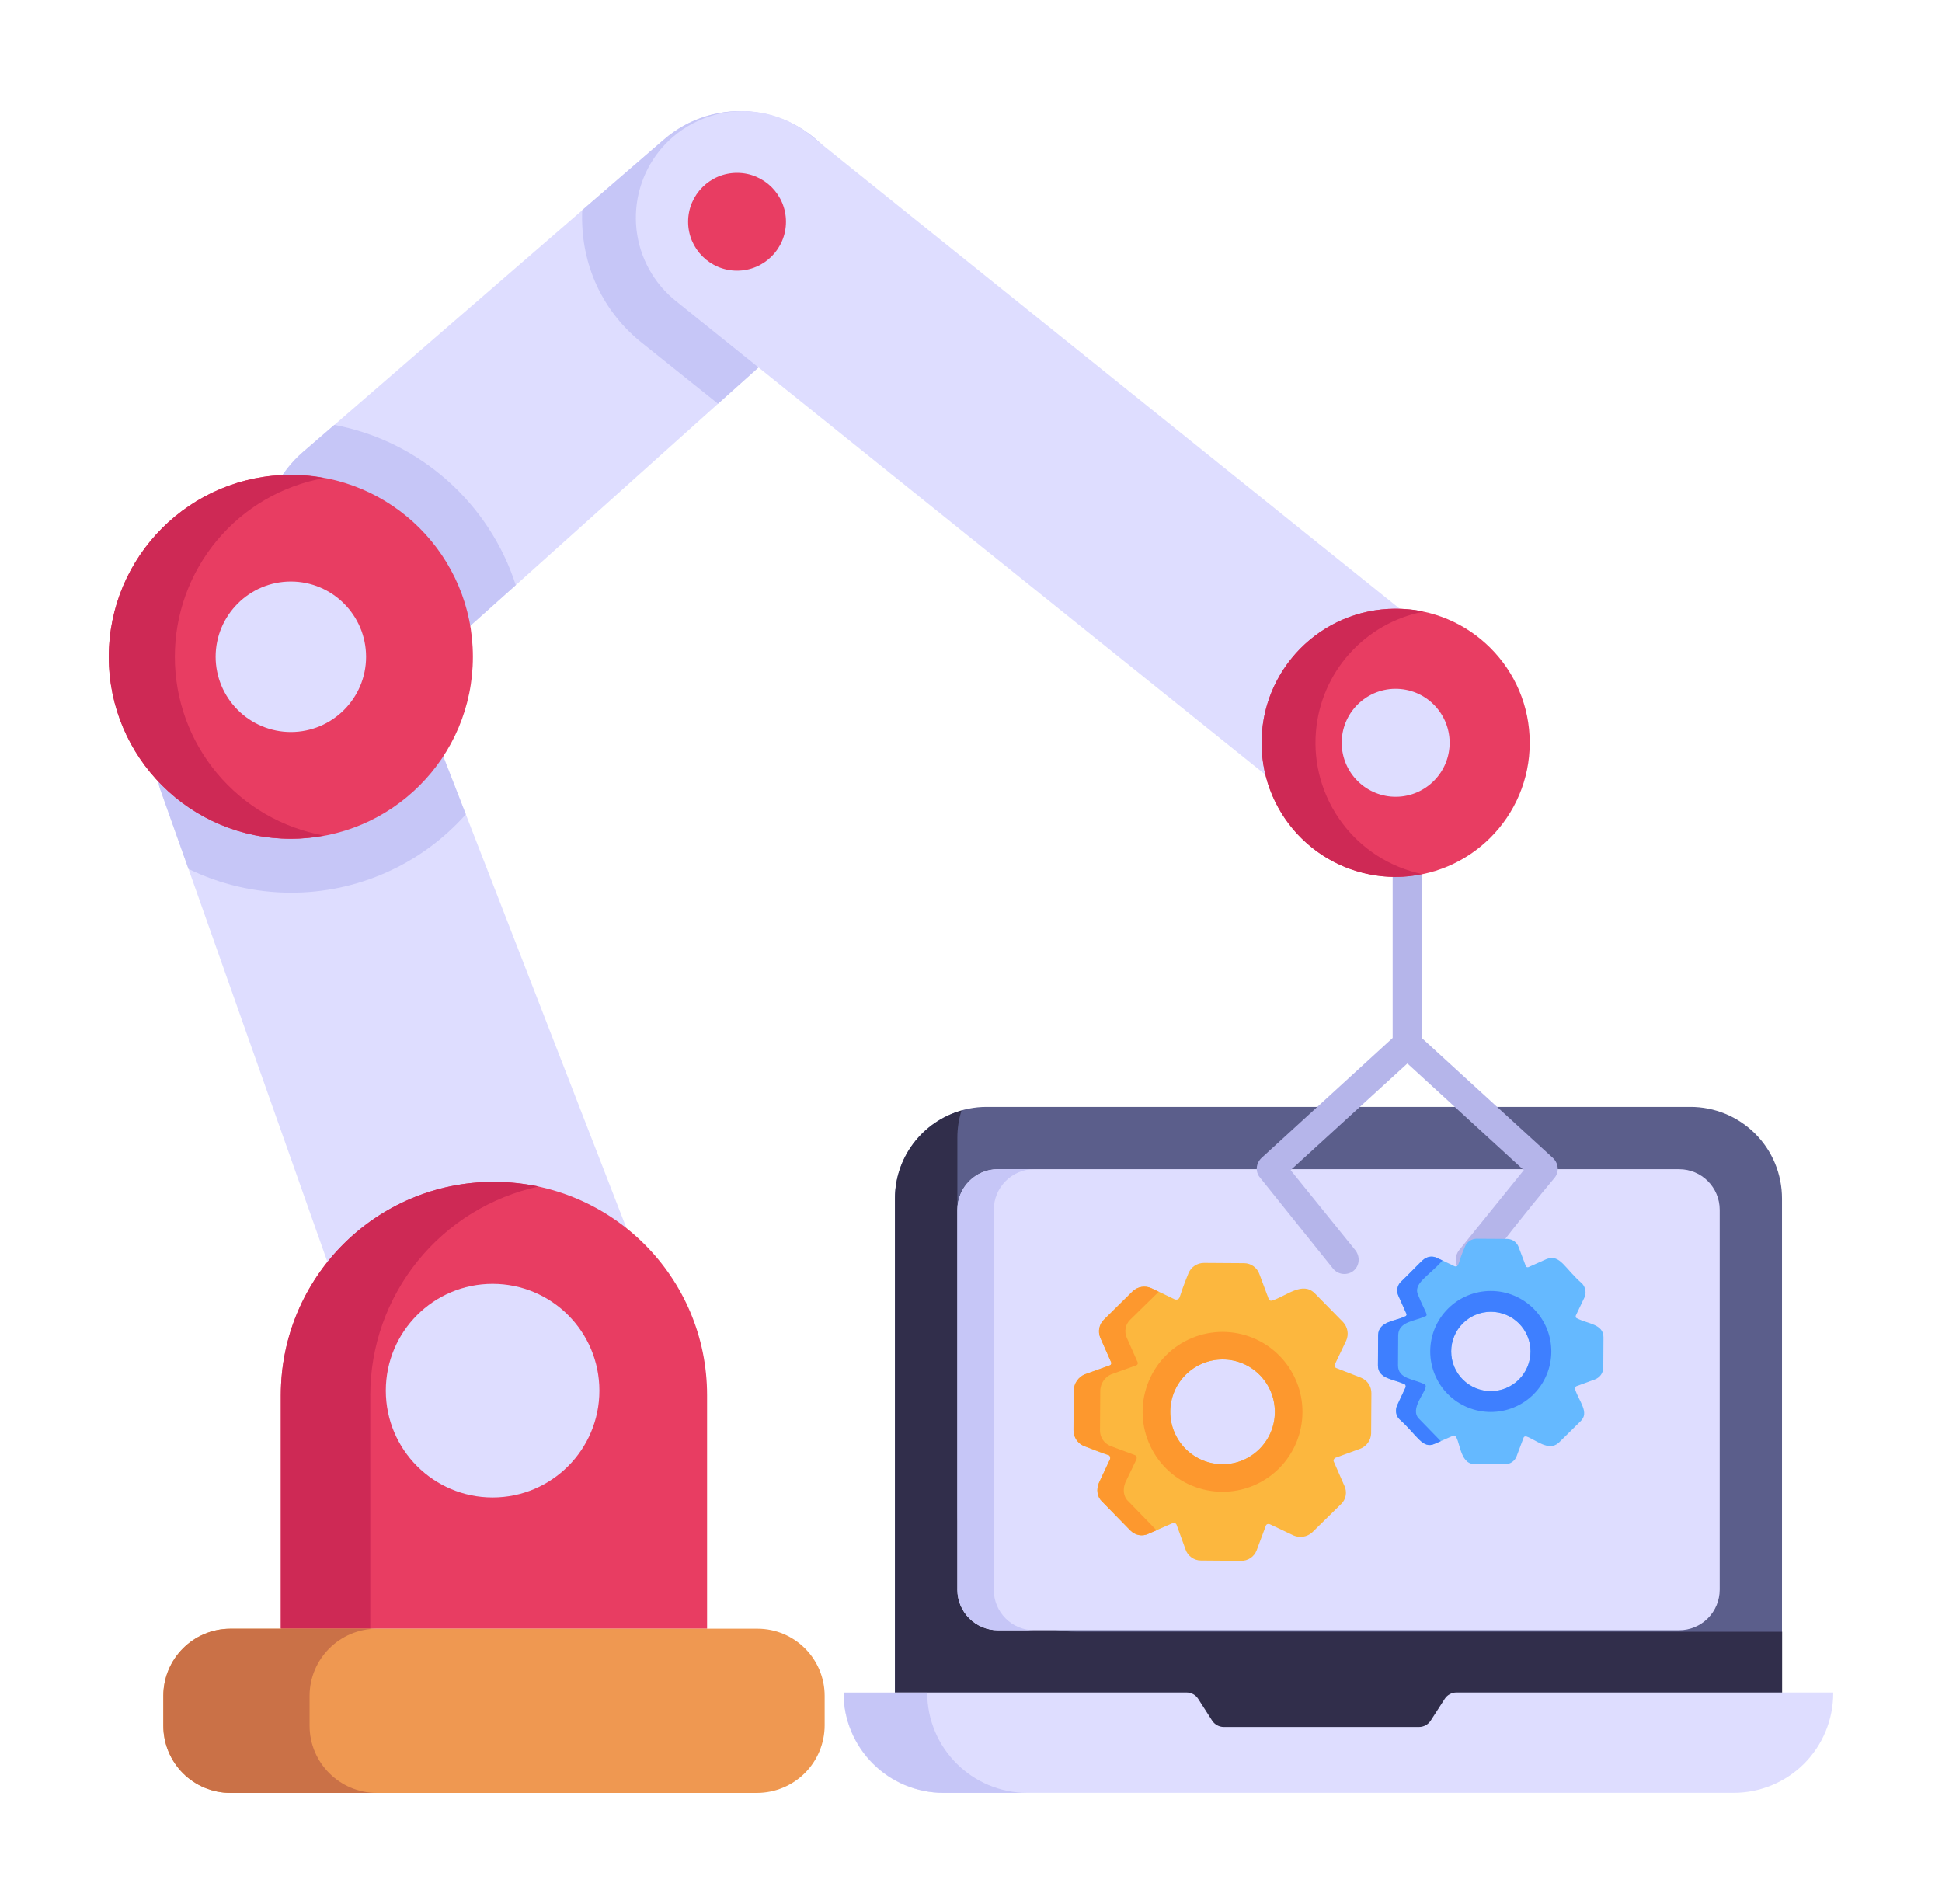 <svg  viewBox="0 0 51 50" fill="none" xmlns="http://www.w3.org/2000/svg">
<path d="M46.798 31.475V45.465H23.501V31.475C23.501 31.159 23.564 30.845 23.685 30.553C23.807 30.261 23.985 29.995 24.209 29.772C24.433 29.548 24.699 29.371 24.991 29.25C25.284 29.129 25.598 29.067 25.914 29.068H44.391C44.707 29.067 45.02 29.13 45.312 29.25C45.605 29.371 45.87 29.549 46.094 29.772C46.318 29.996 46.495 30.261 46.616 30.554C46.736 30.846 46.798 31.159 46.798 31.475Z" fill="#5B5E8B"/>
<path d="M46.801 42.851V45.467H23.504V31.477C23.504 30.954 23.674 30.445 23.989 30.027C24.305 29.609 24.748 29.305 25.251 29.162C25.178 29.394 25.141 29.635 25.142 29.878V39.712C25.142 40.124 25.223 40.532 25.38 40.913C25.538 41.294 25.769 41.64 26.06 41.931C26.352 42.223 26.698 42.454 27.078 42.612C27.459 42.77 27.867 42.851 28.279 42.851H46.801Z" fill="#312E4B"/>
<path d="M48.143 44.446V44.468C48.143 44.811 48.075 45.151 47.944 45.468C47.813 45.785 47.62 46.073 47.378 46.316C47.135 46.558 46.847 46.751 46.53 46.882C46.213 47.013 45.873 47.081 45.53 47.081H24.767C24.074 47.081 23.41 46.806 22.92 46.316C22.43 45.825 22.154 45.161 22.154 44.468V44.446H31.161C31.285 44.446 31.4 44.509 31.467 44.614L31.833 45.185C31.899 45.288 32.015 45.352 32.138 45.352H37.266C37.388 45.352 37.504 45.289 37.571 45.186L37.941 44.613C37.974 44.562 38.019 44.52 38.073 44.491C38.126 44.462 38.186 44.446 38.247 44.446H48.143Z" fill="#DEDDFF"/>
<path d="M26.981 47.082H24.786C23.334 47.082 22.154 45.903 22.154 44.45H24.35C24.35 45.903 25.528 47.082 26.981 47.082Z" fill="#C6C6F7"/>
<path d="M25.142 41.745V31.77C25.142 31.181 25.618 30.704 26.208 30.704H44.096C44.685 30.704 45.162 31.181 45.162 31.77V41.745C45.162 42.028 45.05 42.299 44.85 42.499C44.65 42.699 44.379 42.811 44.096 42.811H26.207C25.924 42.811 25.653 42.699 25.453 42.499C25.253 42.299 25.141 42.028 25.141 41.745H25.142Z" fill="#DEDDFF"/>
<path d="M27.161 42.812H26.208C25.925 42.812 25.655 42.7 25.455 42.5C25.256 42.301 25.143 42.03 25.143 41.748V31.773C25.143 31.183 25.617 30.703 26.208 30.703H27.162C26.573 30.703 26.098 31.183 26.098 31.773V41.748C26.098 42.337 26.572 42.812 27.161 42.812Z" fill="#C6C6F7"/>
<path d="M35.745 36.18L35.103 35.93C35.069 35.917 35.062 35.903 35.056 35.896C35.049 35.874 35.049 35.85 35.056 35.828L35.353 35.207C35.389 35.126 35.4 35.038 35.386 34.951C35.371 34.864 35.331 34.784 35.272 34.72L34.528 33.963C34.204 33.639 33.784 34.033 33.412 34.152C33.392 34.159 33.365 34.159 33.358 34.152C33.345 34.152 33.318 34.132 33.318 34.111L33.075 33.462C33.046 33.379 32.992 33.306 32.921 33.254C32.85 33.202 32.764 33.173 32.675 33.172L31.622 33.165C31.533 33.164 31.446 33.191 31.372 33.24C31.299 33.289 31.241 33.36 31.209 33.442C30.934 34.113 31.013 34.078 30.918 34.125C30.918 34.125 30.892 34.132 30.858 34.125L30.235 33.827C30.155 33.791 30.066 33.78 29.98 33.795C29.893 33.809 29.813 33.849 29.749 33.908L28.991 34.653C28.929 34.714 28.886 34.792 28.869 34.878C28.853 34.963 28.862 35.052 28.897 35.132L29.18 35.768C29.194 35.788 29.188 35.815 29.18 35.822C29.18 35.836 29.161 35.856 29.127 35.862L28.491 36.092C28.322 36.16 28.209 36.328 28.201 36.498L28.194 37.559C28.194 37.742 28.303 37.904 28.464 37.972C29.343 38.328 29.061 38.16 29.154 38.255C29.161 38.275 29.161 38.296 29.154 38.316L28.857 38.945C28.789 39.108 28.809 39.304 28.938 39.425L29.681 40.189C29.809 40.317 29.992 40.358 30.161 40.276L30.796 39.999C30.817 39.986 30.843 39.992 30.851 39.992C30.864 39.999 30.892 40.02 30.898 40.04L31.134 40.689C31.189 40.858 31.358 40.979 31.533 40.979L32.588 40.987C32.676 40.99 32.763 40.966 32.837 40.917C32.911 40.869 32.968 40.798 33 40.716L33.243 40.067C33.25 40.04 33.277 40.026 33.284 40.026C33.291 40.02 33.325 40.02 33.345 40.026L33.974 40.324C34.054 40.358 34.143 40.368 34.229 40.354C34.315 40.339 34.395 40.301 34.46 40.242L35.218 39.499C35.282 39.439 35.325 39.36 35.34 39.273C35.356 39.187 35.344 39.098 35.306 39.019L35.028 38.384C35.015 38.363 35.022 38.337 35.028 38.33C35.028 38.316 35.049 38.296 35.069 38.283L35.718 38.046C35.887 37.985 36.001 37.823 36.008 37.647L36.015 36.586C36.016 36.499 35.991 36.413 35.942 36.341C35.894 36.269 35.826 36.213 35.745 36.18ZM32.108 38.452C31.744 38.452 31.394 38.307 31.136 38.049C30.878 37.791 30.733 37.441 30.733 37.076C30.733 36.711 30.878 36.361 31.136 36.103C31.394 35.845 31.744 35.7 32.108 35.7C32.865 35.7 33.48 36.315 33.48 37.079C33.48 37.836 32.865 38.452 32.108 38.452Z" fill="#FCB73E"/>
<path d="M32.109 34.977C31.833 34.977 31.56 35.031 31.305 35.136C31.05 35.241 30.819 35.395 30.624 35.59C30.428 35.785 30.273 36.016 30.168 36.27C30.062 36.525 30.007 36.798 30.007 37.074C30.006 37.349 30.06 37.622 30.166 37.877C30.271 38.132 30.425 38.363 30.62 38.559C30.814 38.754 31.046 38.909 31.3 39.014C31.555 39.12 31.827 39.175 32.103 39.175C32.66 39.176 33.194 38.956 33.588 38.563C33.982 38.169 34.204 37.636 34.205 37.079C34.206 36.523 33.985 35.988 33.592 35.594C33.199 35.2 32.665 34.978 32.109 34.977ZM32.109 38.452C31.744 38.452 31.394 38.307 31.136 38.049C30.878 37.791 30.733 37.441 30.733 37.076C30.733 36.711 30.878 36.361 31.136 36.103C31.394 35.845 31.744 35.7 32.109 35.7C32.865 35.7 33.48 36.315 33.48 37.079C33.48 37.836 32.865 38.452 32.109 38.452Z" fill="#FD982E"/>
<path d="M29.548 38.943L29.847 38.319C29.854 38.298 29.854 38.276 29.847 38.255C29.84 38.248 29.833 38.22 29.804 38.212L29.157 37.971C29.076 37.937 29.007 37.88 28.959 37.807C28.911 37.733 28.886 37.647 28.888 37.559L28.895 36.501C28.901 36.412 28.931 36.327 28.982 36.254C29.033 36.181 29.104 36.124 29.186 36.089L29.818 35.862C29.854 35.855 29.874 35.833 29.874 35.819C29.882 35.811 29.89 35.791 29.874 35.769L29.591 35.13C29.555 35.051 29.544 34.963 29.561 34.877C29.577 34.792 29.62 34.714 29.683 34.654L30.429 33.923L30.238 33.83C30.157 33.793 30.068 33.78 29.98 33.794C29.893 33.808 29.812 33.848 29.747 33.908L28.994 34.654C28.932 34.714 28.889 34.792 28.871 34.877C28.853 34.962 28.862 35.05 28.895 35.13L29.178 35.769C29.193 35.791 29.186 35.811 29.178 35.819C29.178 35.833 29.157 35.855 29.129 35.861L28.491 36.089C28.408 36.123 28.337 36.181 28.286 36.253C28.234 36.326 28.204 36.412 28.198 36.501L28.191 37.559C28.191 37.743 28.305 37.907 28.461 37.971L29.115 38.212C29.143 38.22 29.151 38.248 29.151 38.255C29.158 38.276 29.158 38.298 29.151 38.319L28.859 38.944C28.789 39.108 28.809 39.307 28.938 39.427L29.683 40.187C29.811 40.315 29.989 40.358 30.159 40.279L30.372 40.187L29.634 39.427C29.499 39.307 29.485 39.107 29.549 38.944L29.548 38.943Z" fill="#FD982E"/>
<path d="M21.479 8.253L18.856 10.602L13.545 15.366L12.12 16.639C11.805 16.923 11.435 17.138 11.032 17.271C10.629 17.403 10.203 17.45 9.782 17.408C9.36 17.366 8.951 17.237 8.582 17.028C8.213 16.82 7.892 16.536 7.639 16.196L7.507 16.026C7.042 15.406 6.829 14.634 6.912 13.864C6.994 13.093 7.365 12.383 7.95 11.875L8.781 11.158L17.431 3.668C17.754 3.387 18.131 3.177 18.54 3.052C18.949 2.927 19.379 2.888 19.803 2.94C20.227 2.992 20.636 3.132 21.003 3.351C21.369 3.571 21.686 3.865 21.931 4.215C22.361 4.827 22.553 5.576 22.469 6.319C22.386 7.063 22.034 7.751 21.479 8.253ZM17.667 36.073C17.618 36.164 17.549 36.243 17.466 36.305C17.383 36.367 17.288 36.41 17.186 36.432L10.818 37.63C10.771 37.639 10.724 37.649 10.686 37.649C10.54 37.652 10.397 37.608 10.278 37.523C10.159 37.438 10.07 37.316 10.026 37.177L4.95 22.819L4.196 20.696C4.073 20.337 4.262 19.932 4.62 19.809L10.111 17.828C10.469 17.696 10.865 17.885 11.007 18.234L12.233 21.385L17.705 35.479C17.78 35.677 17.771 35.894 17.667 36.073Z" fill="#DEDDFF"/>
<path d="M18.569 36.638V42.772H7.375V36.638C7.375 33.546 9.878 31.037 12.969 31.037C16.061 31.037 18.569 33.546 18.569 36.638Z" fill="#E83D62"/>
<path d="M14.149 31.158C12.896 31.428 11.773 32.12 10.968 33.117C10.163 34.114 9.724 35.358 9.724 36.639V42.772H7.375V36.639C7.375 33.545 9.875 31.036 12.969 31.036C13.375 31.036 13.771 31.083 14.149 31.158Z" fill="#CE2955"/>
<path d="M11.007 18.234L12.233 21.385C11.657 22.034 10.949 22.553 10.157 22.907C9.365 23.262 8.507 23.444 7.639 23.442C6.707 23.441 5.787 23.228 4.95 22.819L4.196 20.696C4.073 20.338 4.262 19.932 4.62 19.809L10.111 17.828C10.469 17.696 10.865 17.885 11.007 18.234ZM7.507 16.026C7.042 15.407 6.829 14.634 6.912 13.864C6.994 13.093 7.365 12.383 7.95 11.875L8.781 11.158C11.035 11.583 12.856 13.225 13.545 15.366L12.12 16.64C11.805 16.924 11.435 17.139 11.032 17.271C10.629 17.403 10.203 17.45 9.782 17.408C9.36 17.367 8.951 17.237 8.582 17.029C8.213 16.82 7.892 16.536 7.639 16.196L7.507 16.026Z" fill="#C6C6F7"/>
<path d="M7.639 22.028C10.279 22.028 12.419 19.888 12.419 17.248C12.419 14.608 10.279 12.468 7.639 12.468C4.999 12.468 2.858 14.608 2.858 17.248C2.858 19.888 4.999 22.028 7.639 22.028Z" fill="#E83D62"/>
<path d="M8.507 21.941C8.224 21.998 7.932 22.026 7.639 22.026C4.998 22.026 2.856 19.885 2.856 17.253C2.856 14.611 4.998 12.47 7.639 12.47C7.932 12.47 8.224 12.498 8.507 12.555C7.407 12.754 6.413 13.334 5.697 14.193C4.981 15.052 4.59 16.135 4.592 17.253C4.592 18.369 4.984 19.45 5.7 20.307C6.415 21.164 7.409 21.742 8.507 21.941Z" fill="#CE2955"/>
<path d="M7.639 19.223C7.115 19.223 6.613 19.014 6.243 18.644C5.872 18.274 5.664 17.772 5.663 17.248C5.663 16.158 6.55 15.271 7.639 15.271C8.727 15.271 9.614 16.158 9.614 17.248C9.614 18.337 8.727 19.223 7.639 19.223Z" fill="#DEDDFF"/>
<path d="M12.937 39.324C14.486 39.324 15.741 38.068 15.741 36.519C15.741 34.97 14.486 33.714 12.937 33.714C11.387 33.714 10.132 34.97 10.132 36.519C10.132 38.068 11.387 39.324 12.937 39.324Z" fill="#DEDDFF"/>
<path d="M21.657 44.536V45.309C21.656 45.779 21.469 46.229 21.137 46.562C20.805 46.894 20.355 47.081 19.885 47.083H6.052C5.82 47.083 5.591 47.037 5.377 46.948C5.163 46.859 4.968 46.729 4.804 46.565C4.641 46.401 4.511 46.207 4.422 45.992C4.333 45.778 4.288 45.549 4.288 45.317V44.536C4.288 43.56 5.078 42.771 6.052 42.771H19.892C20.866 42.771 21.657 43.561 21.657 44.536Z" fill="#EF9851"/>
<path d="M9.894 47.083H6.054C5.073 47.083 4.29 46.29 4.29 45.319V44.536C4.29 43.564 5.073 42.772 6.054 42.772H9.894C8.922 42.772 8.13 43.564 8.13 44.536V45.319C8.13 46.29 8.922 47.083 9.894 47.083Z" fill="#CA7147"/>
<path d="M21.479 8.253L18.856 10.602L16.875 9.017C15.865 8.221 15.23 6.984 15.29 5.517L17.432 3.668C17.754 3.387 18.132 3.177 18.54 3.052C18.949 2.927 19.379 2.888 19.803 2.94C20.228 2.992 20.636 3.132 21.003 3.351C21.369 3.571 21.686 3.865 21.932 4.215C22.361 4.827 22.553 5.576 22.469 6.319C22.386 7.063 22.034 7.751 21.479 8.253Z" fill="#C6C6F7"/>
<path d="M38.864 21.254C38.4 21.836 37.724 22.21 36.984 22.293C36.245 22.377 35.502 22.164 34.92 21.701L17.758 7.912C17.469 7.683 17.229 7.399 17.05 7.076C16.871 6.754 16.758 6.4 16.716 6.033C16.675 5.667 16.706 5.296 16.808 4.942C16.91 4.588 17.081 4.257 17.311 3.969C17.777 3.389 18.453 3.018 19.192 2.935C19.931 2.853 20.673 3.066 21.255 3.528L38.415 17.317C38.704 17.546 38.944 17.829 39.123 18.151C39.302 18.473 39.415 18.827 39.456 19.192C39.498 19.558 39.467 19.928 39.365 20.282C39.263 20.636 39.093 20.966 38.864 21.254Z" fill="#DEDDFF"/>
<path d="M19.356 7.108C20.066 7.108 20.641 6.533 20.641 5.823C20.641 5.114 20.066 4.539 19.356 4.539C18.647 4.539 18.071 5.114 18.071 5.823C18.071 6.533 18.647 7.108 19.356 7.108Z" fill="#E83D62"/>
<path d="M40.828 30.927C38.925 33.205 38.949 33.456 38.602 33.456C38.263 33.456 38.131 33.09 38.309 32.842L40.017 30.729L36.96 27.927L33.894 30.729L35.602 32.842C35.724 33.012 35.705 33.248 35.536 33.38C35.456 33.439 35.357 33.465 35.258 33.453C35.16 33.441 35.07 33.391 35.007 33.314L33.092 30.927C32.96 30.776 32.979 30.55 33.13 30.408L36.573 27.257V19.526C36.573 19.305 36.783 19.149 36.96 19.149C37.153 19.149 37.337 19.321 37.337 19.526V27.257L40.781 30.408C40.932 30.55 40.951 30.776 40.828 30.927Z" fill="#B5B5EA"/>
<path d="M36.653 23.027C38.597 23.027 40.173 21.451 40.173 19.507C40.173 17.562 38.597 15.986 36.653 15.986C34.708 15.986 33.132 17.562 33.132 19.507C33.132 21.451 34.708 23.027 36.653 23.027Z" fill="#E83D62"/>
<path d="M37.342 22.952C37.031 23.027 36.691 23.046 36.352 23.018C35.891 22.978 35.442 22.849 35.031 22.636C34.62 22.423 34.256 22.131 33.958 21.777C33.66 21.423 33.435 21.014 33.295 20.573C33.156 20.132 33.104 19.667 33.144 19.206C33.183 18.745 33.313 18.297 33.526 17.886C33.739 17.476 34.031 17.111 34.385 16.813C34.739 16.515 35.148 16.29 35.589 16.15C36.03 16.01 36.494 15.959 36.955 15.999C37.097 16.008 37.238 16.027 37.37 16.065C36.624 16.213 35.947 16.599 35.439 17.166C34.932 17.732 34.623 18.449 34.559 19.206C34.486 20.063 34.729 20.916 35.242 21.606C35.754 22.296 36.501 22.774 37.342 22.952Z" fill="#CE2955"/>
<path d="M36.53 20.919C36.156 20.886 35.81 20.706 35.568 20.418C35.326 20.131 35.209 19.759 35.24 19.385C35.307 18.606 35.995 18.026 36.774 18.094C37.554 18.162 38.132 18.85 38.064 19.629C37.996 20.408 37.309 20.986 36.53 20.919Z" fill="#DEDDFF"/>
<path d="M41.42 34.623C41.394 34.613 41.389 34.602 41.384 34.597C41.379 34.58 41.379 34.563 41.384 34.546L41.609 34.074C41.636 34.014 41.645 33.947 41.634 33.881C41.623 33.816 41.593 33.755 41.548 33.706C41.087 33.308 40.976 32.933 40.621 33.061L40.14 33.276C40.124 33.281 40.105 33.281 40.099 33.276C40.089 33.276 40.069 33.261 40.069 33.245L39.884 32.755C39.862 32.691 39.822 32.636 39.768 32.596C39.714 32.557 39.649 32.535 39.582 32.534L38.784 32.529C38.717 32.529 38.651 32.548 38.595 32.586C38.54 32.623 38.496 32.676 38.471 32.739C38.284 33.159 38.326 33.28 38.206 33.255L37.734 33.031C37.398 32.876 37.215 33.304 36.792 33.656C36.745 33.702 36.712 33.761 36.7 33.826C36.687 33.891 36.694 33.958 36.721 34.019L36.936 34.5C36.949 34.52 36.941 34.562 36.895 34.572C36.646 34.697 36.208 34.698 36.193 35.053L36.188 35.856C36.188 36.22 36.619 36.215 36.885 36.353C36.906 36.357 36.91 36.378 36.915 36.383C36.92 36.398 36.92 36.415 36.915 36.43L36.69 36.906C36.639 37.028 36.654 37.176 36.752 37.269C37.206 37.671 37.353 38.07 37.678 37.914L38.159 37.704C38.174 37.694 38.195 37.699 38.2 37.699C38.346 37.773 38.318 38.446 38.717 38.446L39.516 38.451C39.583 38.453 39.648 38.435 39.704 38.398C39.76 38.361 39.803 38.308 39.827 38.246L40.012 37.755C40.017 37.735 40.038 37.724 40.043 37.724C40.048 37.719 40.073 37.719 40.089 37.724C40.331 37.807 40.668 38.127 40.934 37.888L41.506 37.325C41.75 37.095 41.469 36.808 41.363 36.48C41.354 36.465 41.358 36.444 41.363 36.439C41.363 36.43 41.379 36.414 41.394 36.404L41.885 36.224C41.947 36.201 42.001 36.16 42.041 36.107C42.08 36.053 42.102 35.989 42.105 35.922L42.11 35.119C42.11 34.768 41.695 34.767 41.42 34.623ZM39.152 36.532C38.875 36.532 38.61 36.422 38.415 36.227C38.219 36.031 38.11 35.766 38.11 35.49C38.11 35.214 38.219 34.949 38.415 34.753C38.61 34.558 38.875 34.448 39.152 34.448C39.428 34.448 39.693 34.558 39.889 34.753C40.084 34.949 40.194 35.214 40.194 35.49C40.194 35.766 40.084 36.031 39.889 36.227C39.693 36.422 39.428 36.532 39.152 36.532Z" fill="#65B9FF"/>
<path d="M39.153 33.901C38.944 33.901 38.737 33.941 38.544 34.021C38.351 34.101 38.176 34.217 38.028 34.365C37.88 34.512 37.763 34.687 37.682 34.88C37.602 35.073 37.561 35.279 37.56 35.488C37.56 35.697 37.601 35.904 37.681 36.097C37.76 36.29 37.877 36.465 38.025 36.613C38.172 36.761 38.347 36.878 38.54 36.958C38.732 37.038 38.939 37.08 39.148 37.08C39.569 37.081 39.974 36.914 40.273 36.616C40.571 36.319 40.739 35.914 40.74 35.493C40.74 35.071 40.574 34.667 40.276 34.368C39.978 34.07 39.574 33.901 39.153 33.901ZM39.153 36.532C38.876 36.532 38.611 36.422 38.416 36.227C38.22 36.031 38.111 35.766 38.111 35.49C38.111 35.214 38.22 34.949 38.416 34.753C38.611 34.558 38.876 34.448 39.153 34.448C39.429 34.448 39.694 34.558 39.889 34.753C40.085 34.949 40.194 35.214 40.194 35.49C40.194 35.766 40.085 36.031 39.889 36.227C39.694 36.422 39.429 36.532 39.153 36.532Z" fill="#3E7FFF"/>
<path d="M37.44 36.383C37.435 36.377 37.429 36.356 37.407 36.351C37.134 36.21 36.714 36.217 36.714 35.856L36.719 35.055C36.735 34.696 37.182 34.691 37.418 34.571C37.533 34.548 37.421 34.451 37.246 34.017C37.09 33.706 37.529 33.507 37.881 33.102L37.736 33.032C37.675 33.004 37.607 32.995 37.541 33.005C37.475 33.016 37.414 33.046 37.365 33.091L36.794 33.657C36.747 33.702 36.714 33.761 36.7 33.825C36.687 33.889 36.693 33.956 36.719 34.017L36.935 34.501C36.949 34.523 36.935 34.561 36.897 34.571C36.654 34.693 36.207 34.695 36.192 35.055L36.187 35.856C36.187 36.22 36.62 36.215 36.886 36.351C36.907 36.356 36.913 36.377 36.913 36.383C36.918 36.398 36.918 36.415 36.913 36.431L36.692 36.905C36.638 37.028 36.654 37.178 36.752 37.271C37.209 37.676 37.357 38.062 37.676 37.916L37.837 37.846L37.279 37.271C36.982 37.006 37.487 36.526 37.439 36.384L37.44 36.383Z" fill="#3E7FFF"/>
</svg>
